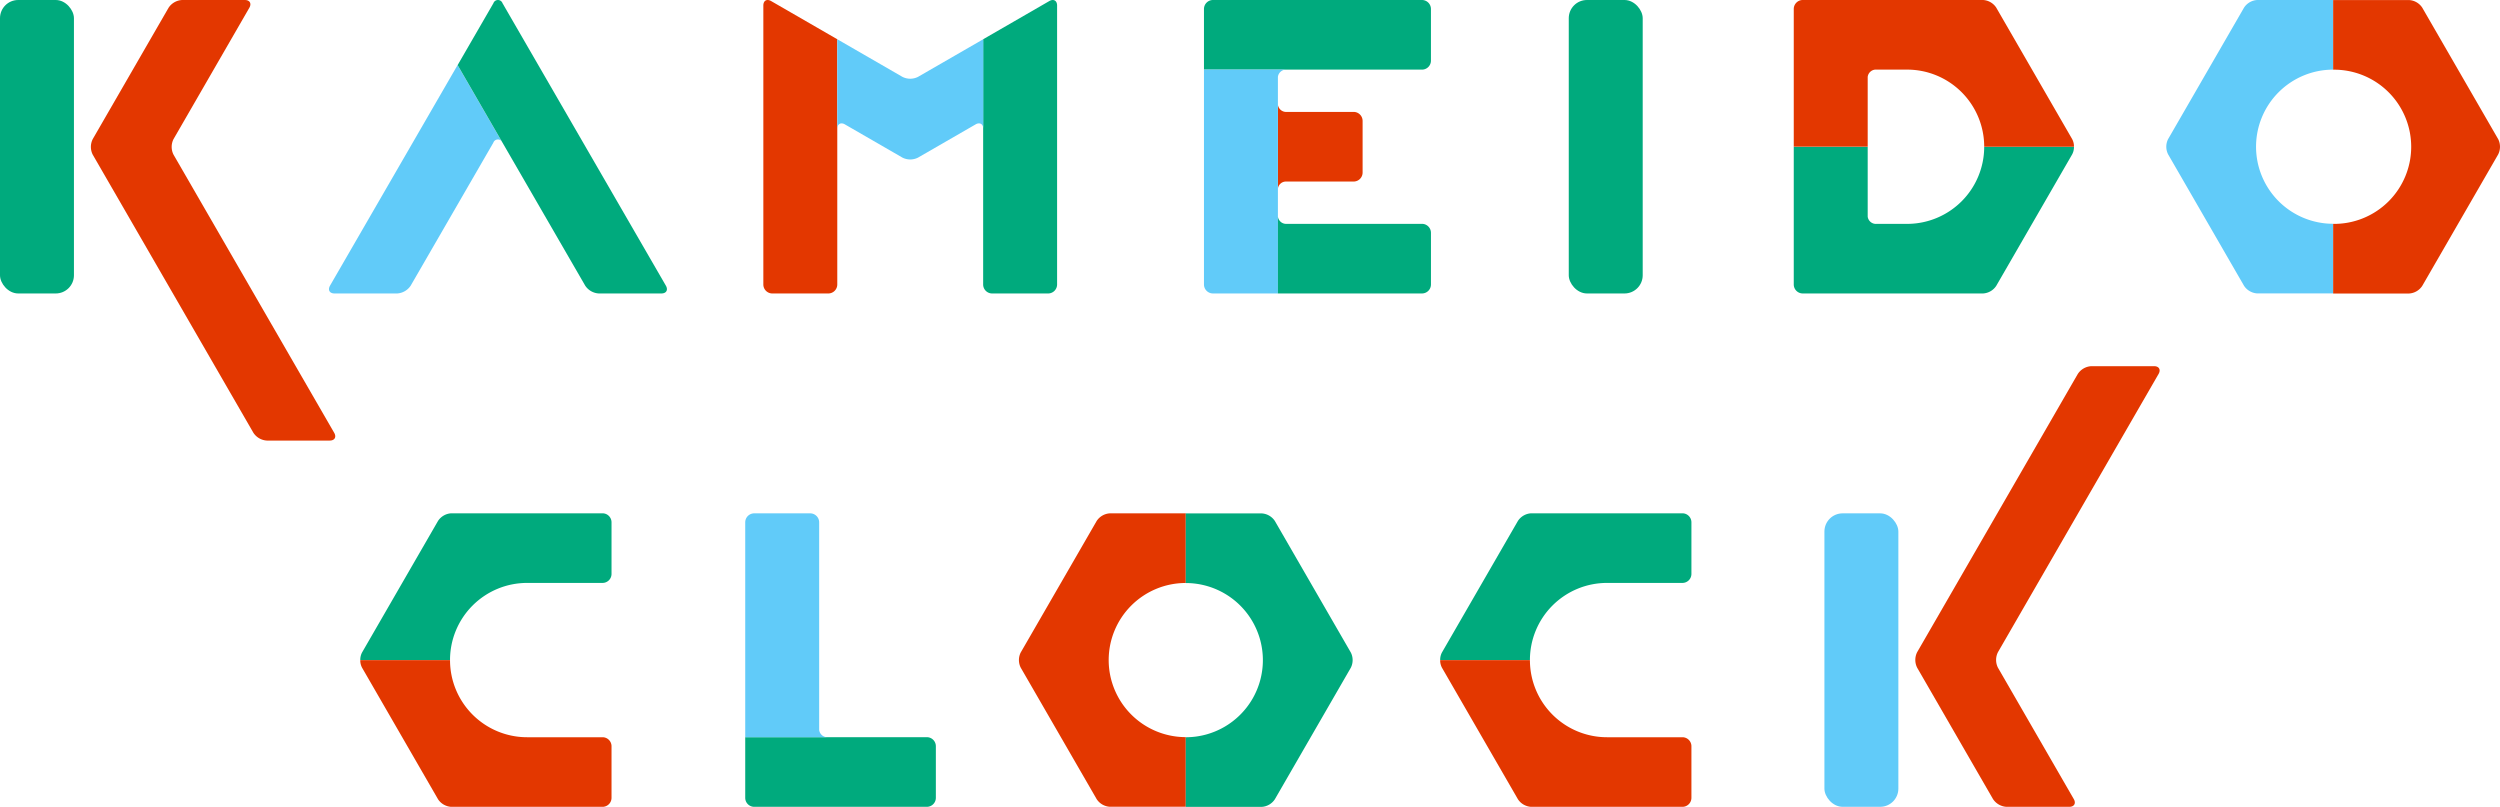 <svg id="グループ_15" data-name="グループ 15" xmlns="http://www.w3.org/2000/svg" width="214.908" height="69.356" viewBox="0 0 214.908 69.356">
  <g id="グループ_8" data-name="グループ 8">
    <rect id="長方形_1" data-name="長方形 1" width="6.356" height="25.227" rx="1.564" transform="translate(134.856 0)" fill="#00aa7d"/>
    <g id="グループ_1" data-name="グループ 1" transform="translate(65.619 0)">
      <path id="パス_1" data-name="パス 1" d="M380.168,227.486l-5.687,3.284v21.081a.774.774,0,0,0,.772.772h4.812a.774.774,0,0,0,.772-.772V227.872C380.837,227.448,380.536,227.274,380.168,227.486Z" transform="translate(-355.585 -227.395)" fill="#00aa7d"/>
      <path id="パス_2" data-name="パス 2" d="M336.874,227.486c-.368-.212-.669-.039-.669.386v23.979a.774.774,0,0,0,.772.772h4.812a.774.774,0,0,0,.772-.772V230.769Z" transform="translate(-336.205 -227.395)" fill="#e33700"/>
      <path id="パス_3" data-name="パス 3" d="M356.018,237.463a1.484,1.484,0,0,1-1.337,0l-5.6-3.234v7.7c0-.4.269-.565.607-.408l4.994,2.883a1.483,1.483,0,0,0,1.337,0l5-2.884c.338-.157.607.008.607.408v-7.7Z" transform="translate(-342.723 -230.855)" fill="#61cbf9"/>
    </g>
    <g id="グループ_2" data-name="グループ 2" transform="translate(28.281)">
      <path id="パス_4" data-name="パス 4" d="M260.668,257.682c-.216.373-.044.678.381.678h5.387a1.5,1.5,0,0,0,1.166-.678l7.1-12.281a.415.415,0,0,1,.785,0l-3.859-6.672Z" transform="translate(-260.575 -233.133)" fill="#61cbf9"/>
      <path id="パス_5" data-name="パス 5" d="M295.1,252.622h5.387c.425,0,.6-.305.381-.678l-14.037-24.269a.415.415,0,0,0-.785,0l-3.074,5.315,10.962,18.954A1.5,1.5,0,0,0,295.1,252.622Z" transform="translate(-271.913 -227.395)" fill="#00aa7d"/>
    </g>
    <g id="グループ_4" data-name="グループ 4" transform="translate(103.497 0)">
      <g id="グループ_3" data-name="グループ 3" transform="translate(6.356 8.996)">
        <path id="パス_6" data-name="パス 6" d="M432.313,246.242h-5.738a.712.712,0,0,1-.771-.625v7.231a.692.692,0,0,1,.682-.62h5.827a.774.774,0,0,0,.772-.772v-4.442A.774.774,0,0,0,432.313,246.242Z" transform="translate(-425.804 -245.618)" fill="#e33700"/>
      </g>
      <path id="パス_7" data-name="パス 7" d="M431.67,233.381H412.93v-5.214a.775.775,0,0,1,.772-.772H431.67a.775.775,0,0,1,.772.772v4.442A.775.775,0,0,1,431.67,233.381Z" transform="translate(-412.93 -227.395)" fill="#00aa7d"/>
      <path id="パス_8" data-name="パス 8" d="M419.286,240.144a.713.713,0,0,1,.772-.624H412.93v18.469a.774.774,0,0,0,.772.772h5.584Z" transform="translate(-412.93 -233.534)" fill="#61cbf9"/>
      <path id="パス_9" data-name="パス 9" d="M438.189,265.729H426.576a.713.713,0,0,1-.772-.625v6.61h12.385a.774.774,0,0,0,.772-.772V266.5A.774.774,0,0,0,438.189,265.729Z" transform="translate(-419.448 -246.487)" fill="#00aa7d"/>
    </g>
    <g id="グループ_5" data-name="グループ 5" transform="translate(0 0)">
      <path id="パス_10" data-name="パス 10" d="M226.225,240.69a1.484,1.484,0,0,1,0-1.337l6.517-11.289c.212-.368.038-.668-.386-.668h-5.4a1.482,1.482,0,0,0-1.158.668l-6.518,11.289a1.483,1.483,0,0,0,0,1.337L233.092,264.6a1.483,1.483,0,0,0,1.158.668h5.4c.425,0,.6-.3.386-.668Z" transform="translate(-211.308 -227.395)" fill="#e33700"/>
      <rect id="長方形_2" data-name="長方形 2" width="6.356" height="25.227" rx="1.564" fill="#00aa7d"/>
    </g>
    <g id="グループ_6" data-name="グループ 6" transform="translate(186.222 0)">
      <path id="パス_11" data-name="パス 11" d="M588.21,240.009a6.628,6.628,0,0,1,6.628-6.628v-5.986h-6.526a1.454,1.454,0,0,0-1.135.656l-6.526,11.3a1.452,1.452,0,0,0,0,1.311l6.526,11.3a1.455,1.455,0,0,0,1.135.655h6.526v-5.985A6.628,6.628,0,0,1,588.21,240.009Z" transform="translate(-580.495 -227.395)" fill="#61cbf9"/>
      <path id="パス_12" data-name="パス 12" d="M617.209,251.967l6.526-11.3a1.456,1.456,0,0,0,0-1.311l-6.526-11.3a1.454,1.454,0,0,0-1.135-.656h-6.526v5.986a6.628,6.628,0,1,1,0,13.255v5.985h6.526A1.455,1.455,0,0,0,617.209,251.967Z" transform="translate(-595.205 -227.395)" fill="#e33700"/>
    </g>
    <g id="グループ_7" data-name="グループ 7" transform="translate(154.2 0)">
      <path id="パス_13" data-name="パス 13" d="M516.4,265.558h15.5a1.454,1.454,0,0,0,1.135-.655l6.526-11.3a1.338,1.338,0,0,0,.156-.655H532a6.627,6.627,0,0,1-6.628,6.628h-2.615a.713.713,0,0,1-.772-.624v-6h-6.356v11.842A.774.774,0,0,0,516.4,265.558Z" transform="translate(-515.632 -240.331)" fill="#00aa7d"/>
      <path id="パス_14" data-name="パス 14" d="M516.4,227.395h15.5a1.453,1.453,0,0,1,1.135.656l6.526,11.3a1.339,1.339,0,0,1,.156.656H532a6.627,6.627,0,0,0-6.628-6.628h-2.615a.713.713,0,0,0-.772.623v6h-6.356V228.167A.775.775,0,0,1,516.4,227.395Z" transform="translate(-515.632 -227.395)" fill="#e33700"/>
    </g>
  </g>
  <g id="グループ_14" data-name="グループ 14" transform="translate(30.971 31.478)">
    <g id="グループ_9" data-name="グループ 9" transform="translate(125.862 0)">
      <path id="パス_15" data-name="パス 15" d="M543.9,315.738a1.483,1.483,0,0,0,0,1.338l6.517,11.289c.212.368.039.669-.386.669h-5.4a1.484,1.484,0,0,1-1.158-.669l-6.518-11.289a1.485,1.485,0,0,1,0-1.338l13.808-23.914a1.483,1.483,0,0,1,1.158-.669h5.4c.424,0,.6.3.386.669Z" transform="translate(-528.982 -291.155)" fill="#e33700"/>
      <rect id="長方形_3" data-name="長方形 3" width="6.356" height="25.227" rx="1.564" transform="translate(0 12.651)" fill="#61cbf9"/>
    </g>
    <g id="グループ_10" data-name="グループ 10" transform="translate(56.62 12.651)">
      <path id="パス_16" data-name="パス 16" d="M388.426,329.395a6.628,6.628,0,0,1,6.628-6.628v-5.986h-6.526a1.454,1.454,0,0,0-1.135.656l-6.526,11.3a1.452,1.452,0,0,0,0,1.311l6.526,11.3a1.454,1.454,0,0,0,1.135.656h6.526v-5.986A6.628,6.628,0,0,1,388.426,329.395Z" transform="translate(-380.711 -316.781)" fill="#e33700"/>
      <path id="パス_17" data-name="パス 17" d="M417.424,341.353l6.526-11.3a1.453,1.453,0,0,0,0-1.311l-6.526-11.3a1.454,1.454,0,0,0-1.135-.656h-6.526v5.986a6.628,6.628,0,0,1,0,13.256v5.986h6.526A1.454,1.454,0,0,0,417.424,341.353Z" transform="translate(-395.421 -316.781)" fill="#00aa7d"/>
    </g>
    <g id="グループ_11" data-name="グループ 11" transform="translate(0 12.651)">
      <path id="パス_18" data-name="パス 18" d="M286.848,348.963l-6.482,0a6.628,6.628,0,0,1-6.628-6.628h-7.715a1.339,1.339,0,0,0,.156.655l6.526,11.3a1.455,1.455,0,0,0,1.135.656l13.008,0a.775.775,0,0,0,.773-.773v-4.434A.775.775,0,0,0,286.848,348.963Z" transform="translate(-266.023 -329.717)" fill="#e33700"/>
      <path id="パス_19" data-name="パス 19" d="M286.848,322.762l-6.482,0a6.627,6.627,0,0,0-6.628,6.628h-7.715a1.341,1.341,0,0,1,.156-.656l6.526-11.3a1.454,1.454,0,0,1,1.135-.656h13.008a.775.775,0,0,1,.773.773v4.434A.775.775,0,0,1,286.848,322.762Z" transform="translate(-266.023 -316.781)" fill="#00aa7d"/>
    </g>
    <g id="グループ_12" data-name="グループ 12" transform="translate(92.831 12.651)">
      <path id="パス_20" data-name="パス 20" d="M474.884,348.963l-6.482,0a6.628,6.628,0,0,1-6.628-6.628h-7.715a1.339,1.339,0,0,0,.156.655l6.526,11.3a1.454,1.454,0,0,0,1.135.656l13.008,0a.775.775,0,0,0,.773-.773v-4.434A.775.775,0,0,0,474.884,348.963Z" transform="translate(-454.059 -329.717)" fill="#e33700"/>
      <path id="パス_21" data-name="パス 21" d="M474.884,322.762l-6.482,0a6.627,6.627,0,0,0-6.628,6.628h-7.715a1.341,1.341,0,0,1,.156-.656l6.526-11.3a1.453,1.453,0,0,1,1.135-.656h13.008a.775.775,0,0,1,.773.773v4.434A.775.775,0,0,1,474.884,322.762Z" transform="translate(-454.059 -316.781)" fill="#00aa7d"/>
    </g>
    <g id="グループ_13" data-name="グループ 13" transform="translate(33.091 12.651)">
      <path id="パス_22" data-name="パス 22" d="M348.666,355.756H333.051v5.214a.774.774,0,0,0,.772.772h14.843a.774.774,0,0,0,.772-.772v-4.442A.774.774,0,0,0,348.666,355.756Z" transform="translate(-333.051 -336.514)" fill="#00aa7d"/>
      <path id="パス_23" data-name="パス 23" d="M339.407,335.4V317.553a.775.775,0,0,0-.772-.772h-4.812a.775.775,0,0,0-.772.772v18.469h7.128A.712.712,0,0,1,339.407,335.4Z" transform="translate(-333.051 -316.781)" fill="#61cbf9"/>
    </g>
  </g>
</svg>
